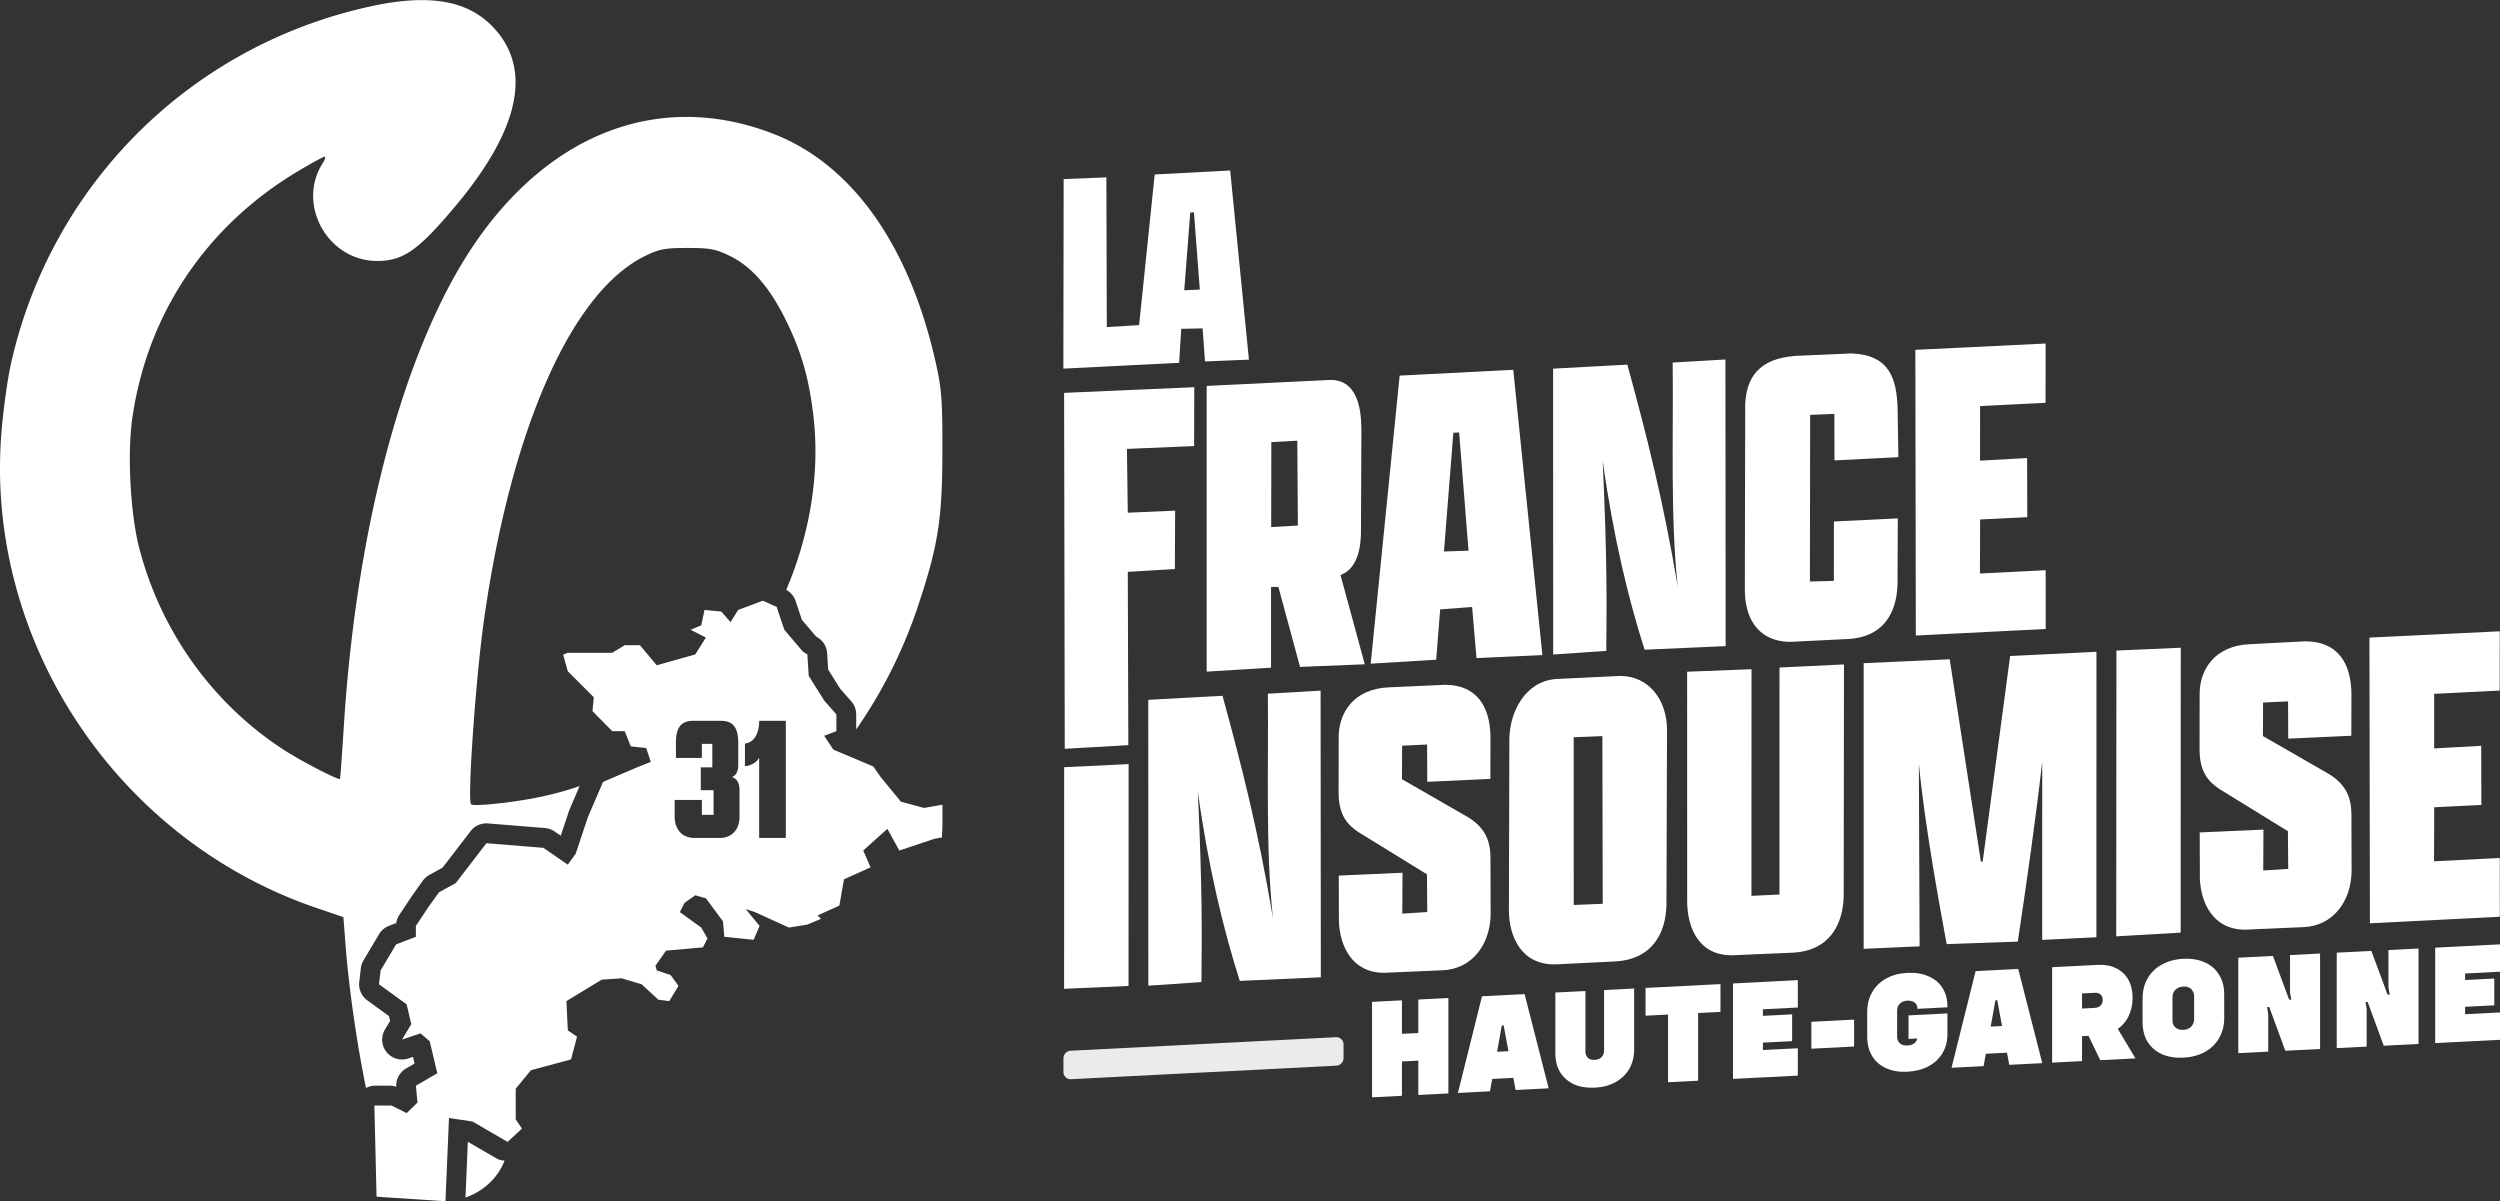 <?xml version="1.0" encoding="UTF-8" standalone="no"?>
<!-- Created with Inkscape (http://www.inkscape.org/) -->

<svg
   width="526.473mm"
   height="252.978mm"
   viewBox="0 0 526.473 252.978"
   version="1.1"
   id="svg5"
   xml:space="preserve"
   xmlns="http://www.w3.org/2000/svg"
   xmlns:svg="http://www.w3.org/2000/svg"><rect x="0" y="0" width="526.473" height="252.978" fill="#333333" stroke="none"/><defs
     id="defs2" /><g
     id="layer1"
     transform="translate(-2174.309,-11.193)"><g
       id="g281"
       transform="matrix(1.054,0,0,1.054,2174.309,327.415)"><path
         id="path277"
         style="fill:#ffffff;fill-opacity:1;stroke:none;stroke-width:4.821;stroke-linecap:round;stroke-linejoin:round;stroke-miterlimit:10"
         d="m 245.787,-265.958 -15.078,0.798 -3.111,30.095 -6.462,0.399 -0.08,-29.915 -8.536,0.339 -0.06,37.874 23.135,-1.157 0.419,-6.801 4.268,-0.08 0.479,6.602 8.775,-0.359 z m -7.237,8.362 1.174,15.431 -3.111,0.14 1.198,-15.535 z m 170.17,26.211 -26.033,1.262 0.095,57.082 25.954,-1.309 -0.011,-11.742 -13.131,0.66 0.034,-10.796 9.419,-0.46 -0.026,-11.815 -9.406,0.518 0.006,-10.907 13.08,-0.648 z m -38.883,1.984 -11.009,0.479 c -7.451,0.522 -9.887,4.362 -10.132,9.653 l -0.08,37.095 c 0.079,8.362 5.198,10.52 9.334,10.385 l 11.567,-0.573 c 7.945,-0.591 9.644,-6.786 9.613,-11.568 l 0.05,-12.514 -12.764,0.618 -0.01,11.864 -4.784,0.127 0.045,-33.296 4.838,-0.194 0.028,9.288 12.764,-0.638 -0.16,-9.972 c -0.232,-5.584 -1.511,-10.525 -9.302,-10.754 z m -25.096,1.206 -10.54,0.61 c 0.165,15.024 -0.485,30.893 1.013,44.773 -2.952,-17.511 -6.231,-30.306 -10.07,-44.355 l -14.834,0.802 0.014,57.114 10.61,-0.718 c 0.072,-9.471 0.23,-17.366 -0.718,-38.053 2.08,15.082 5.165,27.784 8.376,37.814 l 16.194,-0.718 z m -42.394,2.064 -22.696,1.157 -5.784,57.558 13.083,-0.798 0.797,-10.052 6.383,-0.479 0.877,10.211 13.163,-0.598 z m -36.369,2.024 c -0.158,-0.002 -0.321,5.2e-4 -0.487,0.009 l -24.397,1.184 v 57.086 l 12.861,-0.79 v -16.133 h 1.467 l 4.327,15.974 12.935,-0.518 -4.851,-17.825 c 3.643,-1.376 4.141,-6.008 4.09,-9.364 l 0.085,-19.969 c -0.058,-4.554 -1.126,-9.585 -6.029,-9.655 z m -27.363,1.452 -26.005,1.128 0.127,71.119 12.707,-0.733 -0.113,-34.622 9.406,-0.564 0.057,-11.663 -9.463,0.409 -0.169,-12.748 13.426,-0.564 z m 52.922,9.049 1.875,23.614 -4.906,0.16 1.875,-23.733 z m -32.336,1.636 0.113,16.951 -5.33,0.311 0.028,-16.979 z m 240.247,38.083 -26.033,1.262 0.095,57.082 25.955,-1.309 -0.011,-11.742 -13.131,0.66 0.034,-10.796 9.419,-0.46 -0.027,-11.815 -9.405,0.518 0.006,-10.907 13.08,-0.649 z m -38.924,2.005 -10.839,0.564 c -7.359,0.24 -10.3,5.318 -10.195,10.211 l -0.016,10.63 c -0.05,5.019 2.061,6.789 3.994,8.114 l 13.658,8.411 0.065,7.538 -4.993,0.322 0.043,-8.174 -12.735,0.568 0.033,9.249 c 0.21,4.781 2.566,10.11 8.954,10.179 l 11.854,-0.516 c 5.84,-0.29 9.35,-5.152 9.503,-10.984 l -0.033,-11.596 c -0.032,-3.155 -0.984,-6.094 -5.025,-8.311 l -12.659,-7.28 0.032,-6.7 4.993,-0.225 0.032,7.444 12.607,-0.581 0.021,-8.474 c -0.078,-5.861 -2.634,-10.432 -9.293,-10.388 z m -24.809,1.281 -12.855,0.563 -0.034,57.1 12.873,-0.742 z m -16.842,0.811 -17.248,0.843 -5.484,41.062 h -0.364 l -6.224,-40.413 -17.191,0.78 v 57.075 l 11.177,-0.498 -0.152,-36.521 c 1.222,12.79 4.332,29.341 5.557,36.079 l 14.213,-0.501 c 1.807,-12.095 3.494,-23.825 4.88,-35.92 l -0.004,35.576 10.829,-0.528 z m -50.446,2.523 -12.88,0.615 -0.005,45.355 -5.605,0.269 0.019,-45.283 -12.862,0.501 0.005,45.896 c 0.024,5.24 2.323,10.943 9.179,10.751 l 12.095,-0.524 c 6.981,-0.405 9.873,-5.382 9.999,-11.366 z m -44.672,2.3 -12.892,0.615 c -6.196,0.465 -9.362,6.754 -9.293,12.323 l -0.091,33.938 c 0.024,5.24 2.528,10.943 9.384,10.751 l 11.981,-0.592 c 6.981,-0.405 9.987,-5.314 10.113,-11.297 l 0.113,-34.985 c -0.028,-6.021 -3.654,-10.727 -9.315,-10.751 z m -35.025,1.77 -11.065,0.499 c -7.359,0.24 -10.299,5.318 -10.195,10.211 l -0.016,10.63 c -0.05,5.019 2.061,6.789 3.994,8.114 l 13.658,8.411 0.064,7.538 -4.992,0.322 0.043,-8.174 -12.735,0.568 0.032,9.249 c 0.21,4.781 2.566,10.109 8.955,10.179 l 11.854,-0.515 c 5.84,-0.29 9.35,-5.152 9.502,-10.984 l -0.032,-11.596 c -0.032,-3.155 -0.984,-6.094 -5.025,-8.311 l -12.659,-7.28 0.032,-6.7 4.993,-0.225 0.032,7.445 12.607,-0.581 0.021,-8.474 c -0.078,-5.861 -2.698,-10.336 -9.068,-10.324 z m -24.873,1.17 -10.54,0.61 c 0.165,15.024 -0.485,30.892 1.013,44.772 -2.952,-17.511 -6.23,-30.306 -10.07,-44.355 l -14.834,0.802 0.015,57.115 10.61,-0.718 c 0.072,-9.471 0.229,-17.366 -0.718,-38.052 2.08,15.082 5.165,27.784 8.377,37.813 l 16.194,-0.718 z m 56.3,9.08 0.066,33.504 -5.79,0.237 -0.012,-33.508 z m -94.659,5.599 -12.878,0.614 -0.011,44.278 12.874,-0.576 z" /><path
         id="path279"
         style="fill:#ffffff;fill-opacity:1;stroke-width:0.579"
         d="m 83.816,-299.997 c -2.874,0.039 -6.082,0.45 -9.664,1.226 -36.092,7.819 -64.02,35.606 -72.009,71.645 -0.613,2.761 -1.425,8.577 -1.805,12.923 -3.655,41.738 22.687,81.835 62.771,95.549 l 5.505,1.883 0.376,4.946 c 0.703,9.238 2.286,20.106 4.134,29.18 a 3.969,3.969 0 0 1 1.673,-0.456 h 3.414 a 3.969,3.969 0 0 1 0.96,0.227 3.969,3.969 0 0 1 1.921,-3.644 l 1.737,-1.011 -0.314,-1.324 -0.918,0.31 a 3.969,3.969 0 0 1 -4.68,-5.792 l 1.022,-1.714 -0.223,-0.958 -4.328,-3.14 a 3.969,3.969 0 0 1 -1.611,-3.675 l 0.325,-2.764 a 3.969,3.969 0 0 1 0.53,-1.563 l 3.09,-5.203 a 3.969,3.969 0 0 1 1.99,-1.679 l 1.41,-0.542 v 0.561 a 3.969,3.969 0 0 1 0.658,-2.19 l 2.439,-3.688 a 3.969,3.969 0 0 1 0.081,-0.118 l 2.168,-3.034 a 3.969,3.969 0 0 1 1.321,-1.173 l 2.628,-1.441 5.617,-7.308 a 3.969,3.969 0 0 1 3.467,-1.537 l 11.383,0.922 a 3.969,3.969 0 0 1 1.931,0.688 l 1.221,0.841 1.651,-4.953 a 3.969,3.969 0 0 1 0.12,-0.315 l 1.999,-4.643 c -2.974,1.021 -6.024,1.83 -9.129,2.415 -5.437,1.024 -12.109,1.672 -12.562,1.219 -0.752,-0.752 0.896,-24.62 2.496,-36.171 5.333,-38.463 17.474,-66.107 32.213,-73.345 2.904,-1.426 3.994,-1.635 8.54,-1.635 4.541,0 5.637,0.209 8.527,1.628 4.321,2.122 7.891,6.235 11.149,12.847 3.13,6.351 4.678,11.83 5.533,19.588 1.229,11.15 -0.781,23.182 -5.483,34.25 a 3.969,3.969 0 0 1 1.851,2.157 l 1.274,3.823 2.809,3.304 0.43,0.278 a 3.969,3.969 0 0 1 1.808,3.084 l 0.207,3.279 2.383,3.804 2.224,2.52 a 3.969,3.969 0 0 1 0.993,2.626 v 3.008 c 5.181,-7.455 9.377,-15.719 12.343,-24.631 4.026,-12.096 4.847,-17.269 4.877,-30.744 0.023,-10.354 -0.144,-12.632 -1.311,-17.842 -5.28,-23.577 -16.76,-39.729 -32.569,-45.826 -22.188,-8.557 -44.245,-0.425 -59.546,21.954 -13.895,20.321 -23.592,55.982 -26.144,96.14 -0.375,5.891 -0.73,10.769 -0.79,10.84 -0.27,0.318 -7.695,-3.524 -11.211,-5.802 -14.2,-9.2 -24.569,-23.652 -28.882,-40.258 -1.804,-6.942 -2.438,-18.951 -1.383,-26.164 3.048,-20.849 14.836,-38.343 33.196,-49.265 2.619,-1.558 4.963,-2.833 5.21,-2.833 0.246,0 0.073,0.586 -0.384,1.302 -5.25,8.222 0.984,19.483 10.812,19.529 5.249,0.024 8.285,-2.096 15.732,-10.988 12.957,-15.471 15.432,-27.61 7.324,-35.913 -3.499,-3.583 -8.203,-5.298 -14.525,-5.213 z m 68.596,119.997 -4.932,1.844 -1.519,2.439 -1.842,-2.115 -3.361,-0.324 -0.651,3.09 -2.113,0.866 3.034,1.573 -2.113,3.359 -7.698,2.168 -3.361,-4.01 h -3.034 l -2.493,1.517 h -8.888 l -0.922,0.378 0.922,3.307 5.203,5.203 -0.271,2.764 3.956,4.012 h 2.493 l 1.193,3.034 3.09,0.325 0.92,2.766 -3.088,1.246 -6.451,2.764 -3.034,7.047 -2.439,7.317 -1.571,2.168 -4.878,-3.361 -11.383,-0.922 -6.125,7.968 -3.359,1.842 -2.168,3.034 -2.439,3.688 v 2.166 l -3.956,1.519 -3.09,5.203 -0.325,2.764 5.527,4.01 0.922,3.958 -1.842,3.088 3.686,-1.246 1.842,1.573 1.517,6.395 -4.281,2.493 0.325,3.361 -2.168,2.113 -3.034,-1.517 h -3.415 l 0.434,18.211 13.767,0.922 0.705,-16.64 4.715,0.705 6.993,4.066 2.871,-2.656 -1.246,-1.844 v -6.125 l 3.036,-3.686 8.02,-2.168 1.193,-4.552 -1.842,-1.246 -0.271,-5.854 7.045,-4.282 3.956,-0.271 4.012,1.193 3.361,3.09 2.166,0.271 1.844,-3.037 -1.573,-2.166 -2.764,-0.922 -0.271,-0.922 2.115,-3.034 7.371,-0.652 0.922,-1.788 -1.248,-2.169 -4.281,-3.09 0.922,-1.842 2.168,-1.517 2.113,0.595 3.415,4.607 0.271,3.088 5.854,0.597 1.193,-2.763 -2.764,-3.361 1.842,0.595 6.776,3.09 3.686,-0.597 2.71,-1.137 -0.651,-0.705 4.336,-1.951 0.922,-5.257 5.31,-2.385 -1.463,-3.361 4.825,-4.337 2.385,4.337 7.154,-2.385 1.356,-0.217 0.107,-2.222 v -4.335 l -3.686,0.649 -4.607,-1.246 -4.01,-4.878 -1.517,-2.166 -7.968,-3.361 -1.841,-2.764 2.439,-0.922 v -3.361 l -2.439,-2.764 -3.09,-4.932 -0.271,-4.283 -0.922,-0.595 -3.686,-4.337 -1.517,-4.551 z m -13.944,24 h 5.616 c 2.628,0 3.421,1.693 3.421,4.465 v 4.32 c 0,1.368 -0.504,2.231 -1.296,2.447 1.152,0.36 1.548,1.296 1.548,2.772 v 5.219 c 0,2.088 -1.189,4.178 -3.96,4.178 h -5.039 c -2.772,0 -3.96,-2.09 -3.96,-4.178 v -3.419 h 5.436 v 2.987 h 2.34 v -4.932 h -2.557 v -4.572 h 2.305 v -4.68 h -2.088 v 2.809 h -5.184 v -2.952 c 0,-2.772 0.755,-4.465 3.419,-4.465 z m 13.213,0 h 5.327 v 23.401 h -5.327 v -16.057 c -0.576,1.152 -1.98,1.693 -2.844,1.693 v -4.5 c 1.584,-0.144 2.844,-1.693 2.844,-4.537 z m -58.207,84.106 -0.472,11.14 c 3.513,-1.22 6.478,-3.868 7.814,-7.389 a 3.969,3.969 0 0 1 -1.4,-0.296 z" /></g><g
       id="g289"
       transform="matrix(1,-0.051,0,1,2174.309,326.955)"><g
         aria-label="HAUTE-GARONNE"
         id="text285"
         style="font-size:30px;line-height:1.25;stroke-width:0.265"><path
           d="m 298.683,-90.042 h 6.33 v 20.1 h -6.33 z m -9.75,0 h 6.3 v 20.1 h -6.3 z m 3.42,7.05 h 9.21 v 5.82 h -9.21 z"
           style="font-weight:900;font-stretch:extra-expanded;font-family:'Config Variable';-inkscape-font-specification:'Config Variable Heavy Extra-Expanded';fill:#ffffff"
           id="path345" /><path
           d="m 312.093,-90.042 h 8.97 l 5.07,20.1 h -6.96 l -2.52,-13.74 h -0.39 l -2.49,13.74 h -6.75 z m 0.45,11.85 h 7.95 l 1.08,5.67 h -9.84 z"
           style="font-weight:900;font-stretch:extra-expanded;font-family:'Config Variable';-inkscape-font-specification:'Config Variable Heavy Extra-Expanded';fill:#ffffff"
           id="path347" /><path
           d="m 335.853,-69.582 q -2.49,0 -4.38,-0.93 -1.86,-0.96 -2.91,-2.67 -1.02,-1.74 -1.02,-4.02 v -12.84 h 6.33 v 12.75 q 0,0.57 0.24,0.99 0.24,0.42 0.69,0.66 0.45,0.21 1.05,0.21 0.87,0 1.41,-0.51 0.54,-0.51 0.54,-1.35 v -12.75 h 6.33 v 12.84 q 0,2.28 -1.02,4.02 -1.02,1.71 -2.91,2.67 -1.86,0.93 -4.35,0.93 z"
           style="font-weight:900;font-stretch:extra-expanded;font-family:'Config Variable';-inkscape-font-specification:'Config Variable Heavy Extra-Expanded';fill:#ffffff"
           id="path349" /><path
           d="m 351.273,-86.802 h 6.33 v 16.86 h -6.33 z m -4.74,-3.24 h 15.78 v 5.85 h -15.78 z"
           style="font-weight:900;font-stretch:extra-expanded;font-family:'Config Variable';-inkscape-font-specification:'Config Variable Heavy Extra-Expanded';fill:#ffffff"
           id="path351" /><path
           d="m 364.953,-90.042 h 6.3 v 20.1 h -6.3 z m 3.42,14.34 h 10.23 v 5.76 h -10.23 z m 0,-7.2 h 9.03 v 5.64 h -9.03 z m 0,-7.14 h 10.23 v 5.76 h -10.23 z"
           style="font-weight:900;font-stretch:extra-expanded;font-family:'Config Variable';-inkscape-font-specification:'Config Variable Heavy Extra-Expanded';fill:#ffffff"
           id="path353" /><path
           d="m 381.453,-81.132 h 9 v 5.67 h -9 z"
           style="font-weight:900;font-stretch:extra-expanded;font-family:'Config Variable';-inkscape-font-specification:'Config Variable Heavy Extra-Expanded';fill:#ffffff"
           id="path355" /><path
           d="m 401.673,-69.582 q -2.55,0 -4.47,-0.96 -1.89,-0.96 -2.94,-2.7 -1.05,-1.77 -1.05,-4.11 v -5.28 q 0,-2.34 1.05,-4.08 1.05,-1.77 2.94,-2.73 1.92,-0.96 4.47,-0.96 2.52,0 4.41,0.93 1.92,0.9 2.97,2.61 1.05,1.68 1.05,3.9 v 0.24 h -6.33 v -0.15 q 0,-0.51 -0.27,-0.87 -0.27,-0.39 -0.75,-0.6 -0.48,-0.21 -1.08,-0.21 -0.96,0 -1.56,0.54 -0.6,0.54 -0.6,1.47 v 5.43 q 0,0.6 0.27,1.08 0.27,0.45 0.75,0.69 0.51,0.24 1.14,0.24 0.96,0 1.53,-0.45 0.57,-0.48 0.57,-1.23 v -0.51 l 0.69,0.81 h -2.55 v -4.95 h 8.19 v 4.41 q 0,2.22 -1.05,3.93 -1.05,1.68 -2.97,2.61 -1.89,0.9 -4.41,0.9 z"
           style="font-weight:900;font-stretch:extra-expanded;font-family:'Config Variable';-inkscape-font-specification:'Config Variable Heavy Extra-Expanded';fill:#ffffff"
           id="path357" /><path
           d="m 416.043,-90.042 h 8.97 l 5.07,20.1 h -6.96 l -2.52,-13.74 h -0.39 l -2.49,13.74 h -6.75 z m 0.45,11.85 h 7.95 l 1.08,5.67 h -9.84 z"
           style="font-weight:900;font-stretch:extra-expanded;font-family:'Config Variable';-inkscape-font-specification:'Config Variable Heavy Extra-Expanded';fill:#ffffff"
           id="path359" /><path
           d="m 436.923,-81.012 h 4.17 q 0.81,0 1.26,-0.42 0.45,-0.42 0.45,-1.17 0,-0.78 -0.45,-1.17 -0.45,-0.42 -1.26,-0.42 h -4.17 v -5.85 h 4.86 q 2.19,0 3.84,0.9 1.68,0.9 2.58,2.55 0.9,1.65 0.9,3.84 0,2.22 -0.9,3.96 -0.9,1.71 -2.58,2.67 -1.65,0.93 -3.84,0.93 h -4.86 z m -4.77,-9.03 h 6.3 v 20.1 h -6.3 z m 6.93,13.29 5.91,-1.32 4.71,8.13 h -7.41 z"
           style="font-weight:900;font-stretch:extra-expanded;font-family:'Config Variable';-inkscape-font-specification:'Config Variable Heavy Extra-Expanded';fill:#ffffff"
           id="path361" /><path
           d="m 459.783,-69.582 q -2.55,0 -4.5,-0.96 -1.95,-0.99 -3.03,-2.76 -1.05,-1.8 -1.05,-4.2 v -4.98 q 0,-2.4 1.05,-4.17 1.08,-1.8 3,-2.76 1.95,-0.99 4.53,-0.99 2.58,0 4.53,0.99 1.95,0.96 3,2.76 1.08,1.77 1.08,4.17 v 4.98 q 0,2.4 -1.08,4.2 -1.05,1.77 -3,2.76 -1.95,0.96 -4.53,0.96 z m 0.03,-5.85 q 0.66,0 1.17,-0.27 0.51,-0.27 0.78,-0.75 0.3,-0.51 0.3,-1.14 v -4.8 q 0,-0.63 -0.3,-1.11 -0.27,-0.51 -0.78,-0.78 -0.51,-0.27 -1.17,-0.27 -0.69,0 -1.23,0.27 -0.51,0.27 -0.81,0.75 -0.27,0.48 -0.27,1.14 v 4.8 q 0,0.66 0.27,1.14 0.3,0.48 0.81,0.75 0.54,0.27 1.23,0.27 z"
           style="font-weight:900;font-stretch:extra-expanded;font-family:'Config Variable';-inkscape-font-specification:'Config Variable Heavy Extra-Expanded';fill:#ffffff"
           id="path363" /><path
           d="m 471.363,-90.042 h 7.29 l 3.42,9.39 h 0.45 l -0.27,-1.53 v -7.86 h 6.33 v 20.1 h -7.32 l -3.39,-9.39 h -0.45 l 0.24,1.53 v 7.86 h -6.3 z"
           style="font-weight:900;font-stretch:extra-expanded;font-family:'Config Variable';-inkscape-font-specification:'Config Variable Heavy Extra-Expanded';fill:#ffffff"
           id="path365" /><path
           d="m 492.093,-90.042 h 7.29 l 3.42,9.39 h 0.45 l -0.27,-1.53 v -7.86 h 6.33 v 20.1 h -7.32 l -3.39,-9.39 h -0.45 l 0.24,1.53 v 7.86 h -6.3 z"
           style="font-weight:900;font-stretch:extra-expanded;font-family:'Config Variable';-inkscape-font-specification:'Config Variable Heavy Extra-Expanded';fill:#ffffff"
           id="path367" /><path
           d="m 512.823,-90.042 h 6.3 v 20.1 h -6.3 z m 3.42,14.34 h 10.23 v 5.76 h -10.23 z m 0,-7.2 h 9.03 v 5.64 h -9.03 z m 0,-7.14 h 10.23 v 5.76 h -10.23 z"
           style="font-weight:900;font-stretch:extra-expanded;font-family:'Config Variable';-inkscape-font-specification:'Config Variable Heavy Extra-Expanded';fill:#ffffff"
           id="path369" /></g><rect
         style="opacity:0.9;fill:#ffffff;fill-opacity:1;fill-rule:evenodd;stroke:none;stroke-width:3.379;stroke-linecap:round;stroke-linejoin:round;stroke-miterlimit:10"
         id="rect287"
         width="58.984"
         height="6"
         x="223.949"
         y="-82.992"
         ry="1.5"
         rx="1.5" /></g></g><style
     type="text/css"
     id="style465">

.land
{
	fill:#86aae0;
	stroke:white;
	stroke-width:0.6;
}

/* Change settings and colors below */


/* To display the box zoomed in around Paris, set opacity to 1. Default is 0, box hidden*/
.zoom_box

{ opacity:0; }

/* Colorising departements */
.departement31
{ fill: #f22f11; }

</style></svg>
